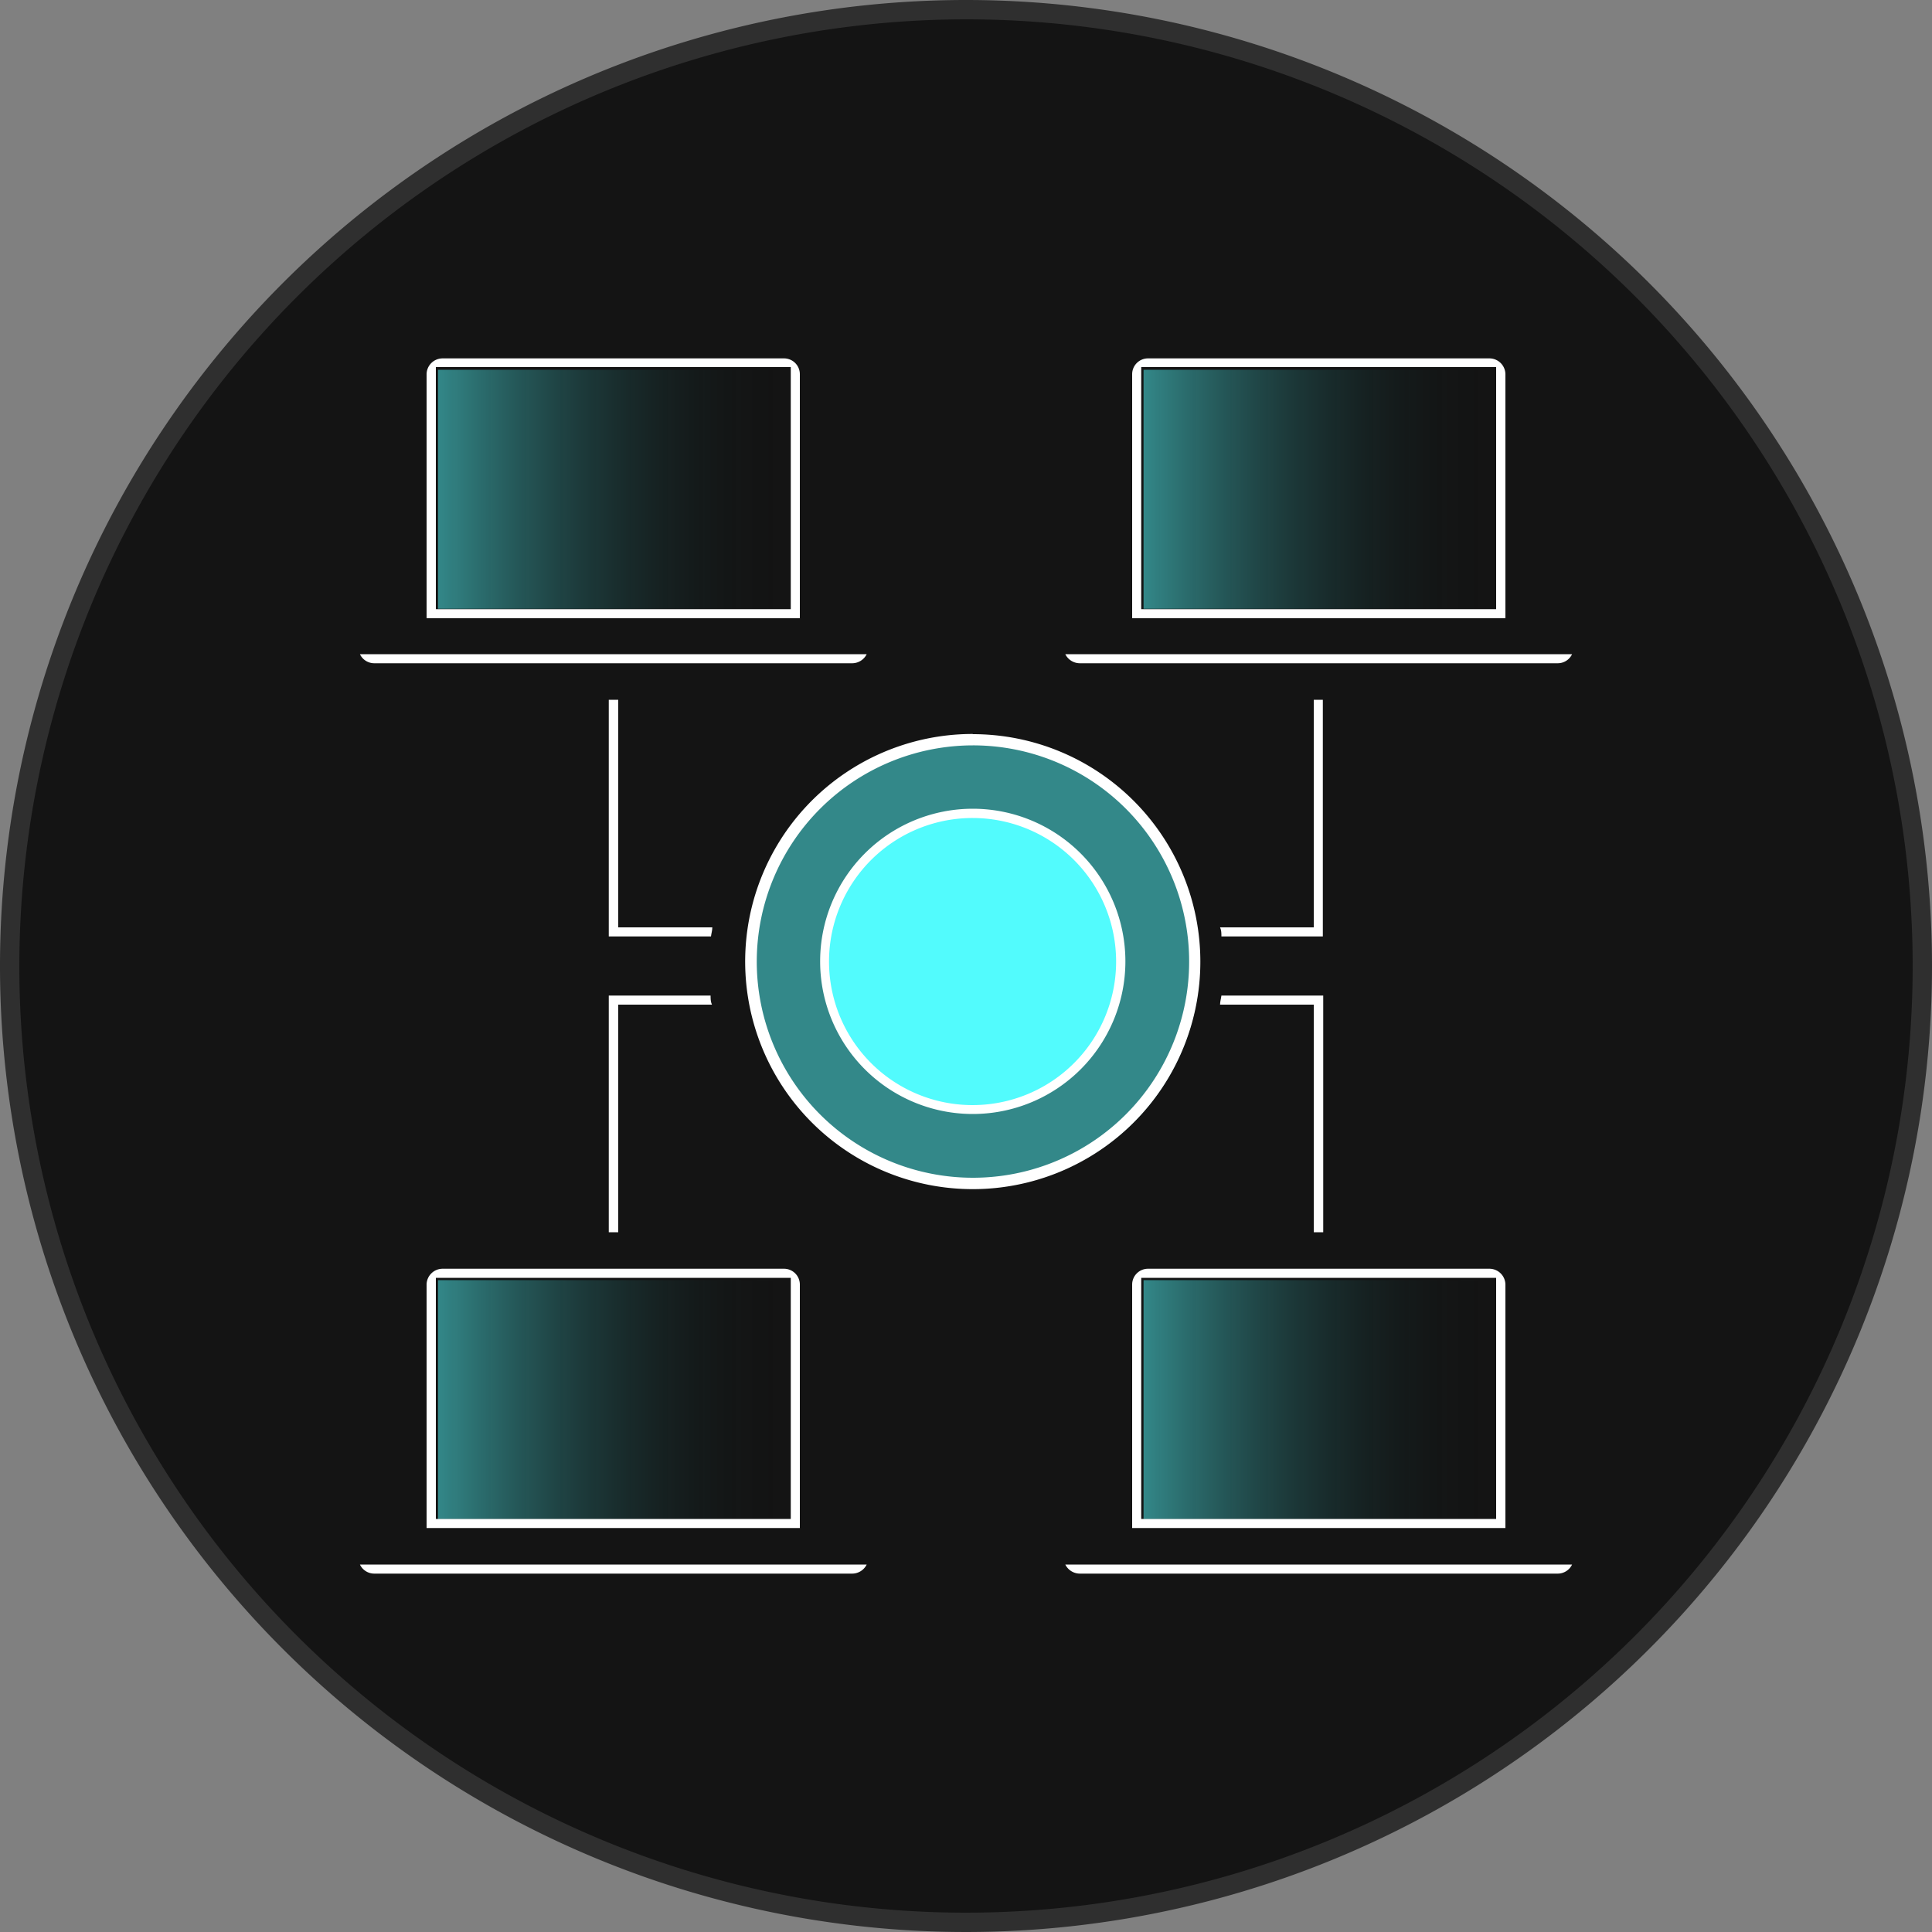 <svg id="图层_1" data-name="图层 1" xmlns="http://www.w3.org/2000/svg" xmlns:xlink="http://www.w3.org/1999/xlink" viewBox="0 0 100 100"><rect x="0" y="0" width="100" height="100" fill="#808080" stroke="none"/><defs><style>.cls-1{fill:#141414;}.cls-2{fill:#2f2f2f;}.cls-3{fill:#fff;}.cls-4{opacity:0.5;}.cls-5{fill:#52fbfd;}.cls-6{fill:url(#未命名的渐变_10);}.cls-7{fill:url(#未命名的渐变_10-2);}.cls-8{fill:url(#未命名的渐变_10-3);}.cls-9{fill:url(#未命名的渐变_10-4);}</style><linearGradient id="未命名的渐变_10" x1="22.67" y1="25.32" x2="40.93" y2="25.32" gradientUnits="userSpaceOnUse"><stop offset="0" stop-color="#52fbfd" stop-opacity="0.5"/><stop offset="1" stop-opacity="0"/></linearGradient><linearGradient id="未命名的渐变_10-2" x1="59.19" y1="25.32" x2="77.44" y2="25.32" xlink:href="#未命名的渐变_10"/><linearGradient id="未命名的渐变_10-3" x1="22.67" y1="72.44" x2="40.93" y2="72.44" xlink:href="#未命名的渐变_10"/><linearGradient id="未命名的渐变_10-4" x1="59.19" y1="72.44" x2="77.44" y2="72.44" xlink:href="#未命名的渐变_10"/></defs><title>去中心化</title><circle class="cls-1" cx="50" cy="50" r="49.5"/><path class="cls-2" d="M50,1A49,49,0,1,1,1,50,49.05,49.05,0,0,1,50,1m0-1a50,50,0,1,0,50,50A50,50,0,0,0,50,0Z"/><g id="accesses"><path class="cls-3" d="M31.51,48.47V36.22H32V48h4.87c0,.15-.05.31-.07.47Z"/><path class="cls-3" d="M31.51,63.78V51.53h5.27c0,.16,0,.32.07.47H32V63.78Z"/><path class="cls-3" d="M63.22,48.47c0-.16,0-.32-.07-.47H68V36.22h.47V48.47Z"/><path class="cls-3" d="M68,63.78V52H63.15c0-.15.05-.31.07-.47h5.27V63.78Z"/><g class="cls-4"><path class="cls-5" d="M42.18,58.09a11.67,11.67,0,1,1,16.5,0A11.68,11.68,0,0,1,42.18,58.09Z"/></g><path class="cls-3" d="M50.35,38.58A11.19,11.19,0,1,1,39.17,49.76,11.2,11.2,0,0,1,50.35,38.58Zm0-.59A11.78,11.78,0,1,0,62.13,49.76,11.78,11.78,0,0,0,50.35,38Z"/><circle class="cls-5" cx="50.35" cy="49.76" r="7.66"/><path class="cls-3" d="M50.35,57.66a7.9,7.9,0,1,1,7.9-7.9A7.9,7.9,0,0,1,50.35,57.66Zm0-15.32a7.43,7.43,0,1,0,7.42,7.42A7.43,7.43,0,0,0,50.35,42.34Z"/><rect class="cls-6" x="22.67" y="19.14" width="18.26" height="12.37"/><path class="cls-3" d="M22.08,32V19.37a.83.83,0,0,1,.83-.82H40.58a.82.82,0,0,1,.82.82V32Zm.48-.47H40.93V19H22.56Z"/><path class="cls-3" d="M19.37,34.33a.82.82,0,0,1-.74-.47H44.86a.84.84,0,0,1-.75.47Z"/><rect class="cls-7" x="59.19" y="19.14" width="18.26" height="12.37"/><path class="cls-3" d="M58.6,32V19.37a.82.82,0,0,1,.82-.82H77.09a.83.83,0,0,1,.83.82V32Zm.47-.47H77.44V19H59.07Z"/><path class="cls-3" d="M55.89,34.33a.84.84,0,0,1-.75-.47H81.37a.82.82,0,0,1-.74.47Z"/><rect class="cls-8" x="22.67" y="66.26" width="18.26" height="12.37"/><path class="cls-3" d="M22.08,79.09V66.49a.83.83,0,0,1,.83-.82H40.58a.82.82,0,0,1,.82.82v12.6Zm.48-.47H40.93V66.14H22.56Z"/><path class="cls-3" d="M19.37,81.45a.82.82,0,0,1-.74-.47H44.86a.84.84,0,0,1-.75.47Z"/><rect class="cls-9" x="59.19" y="66.26" width="18.26" height="12.37"/><path class="cls-3" d="M58.6,79.09V66.49a.82.82,0,0,1,.82-.82H77.09a.83.83,0,0,1,.83.82v12.6Zm.47-.47H77.44V66.14H59.07Z"/><path class="cls-3" d="M55.89,81.45a.84.84,0,0,1-.75-.47H81.37a.82.82,0,0,1-.74.47Z"/></g></svg>